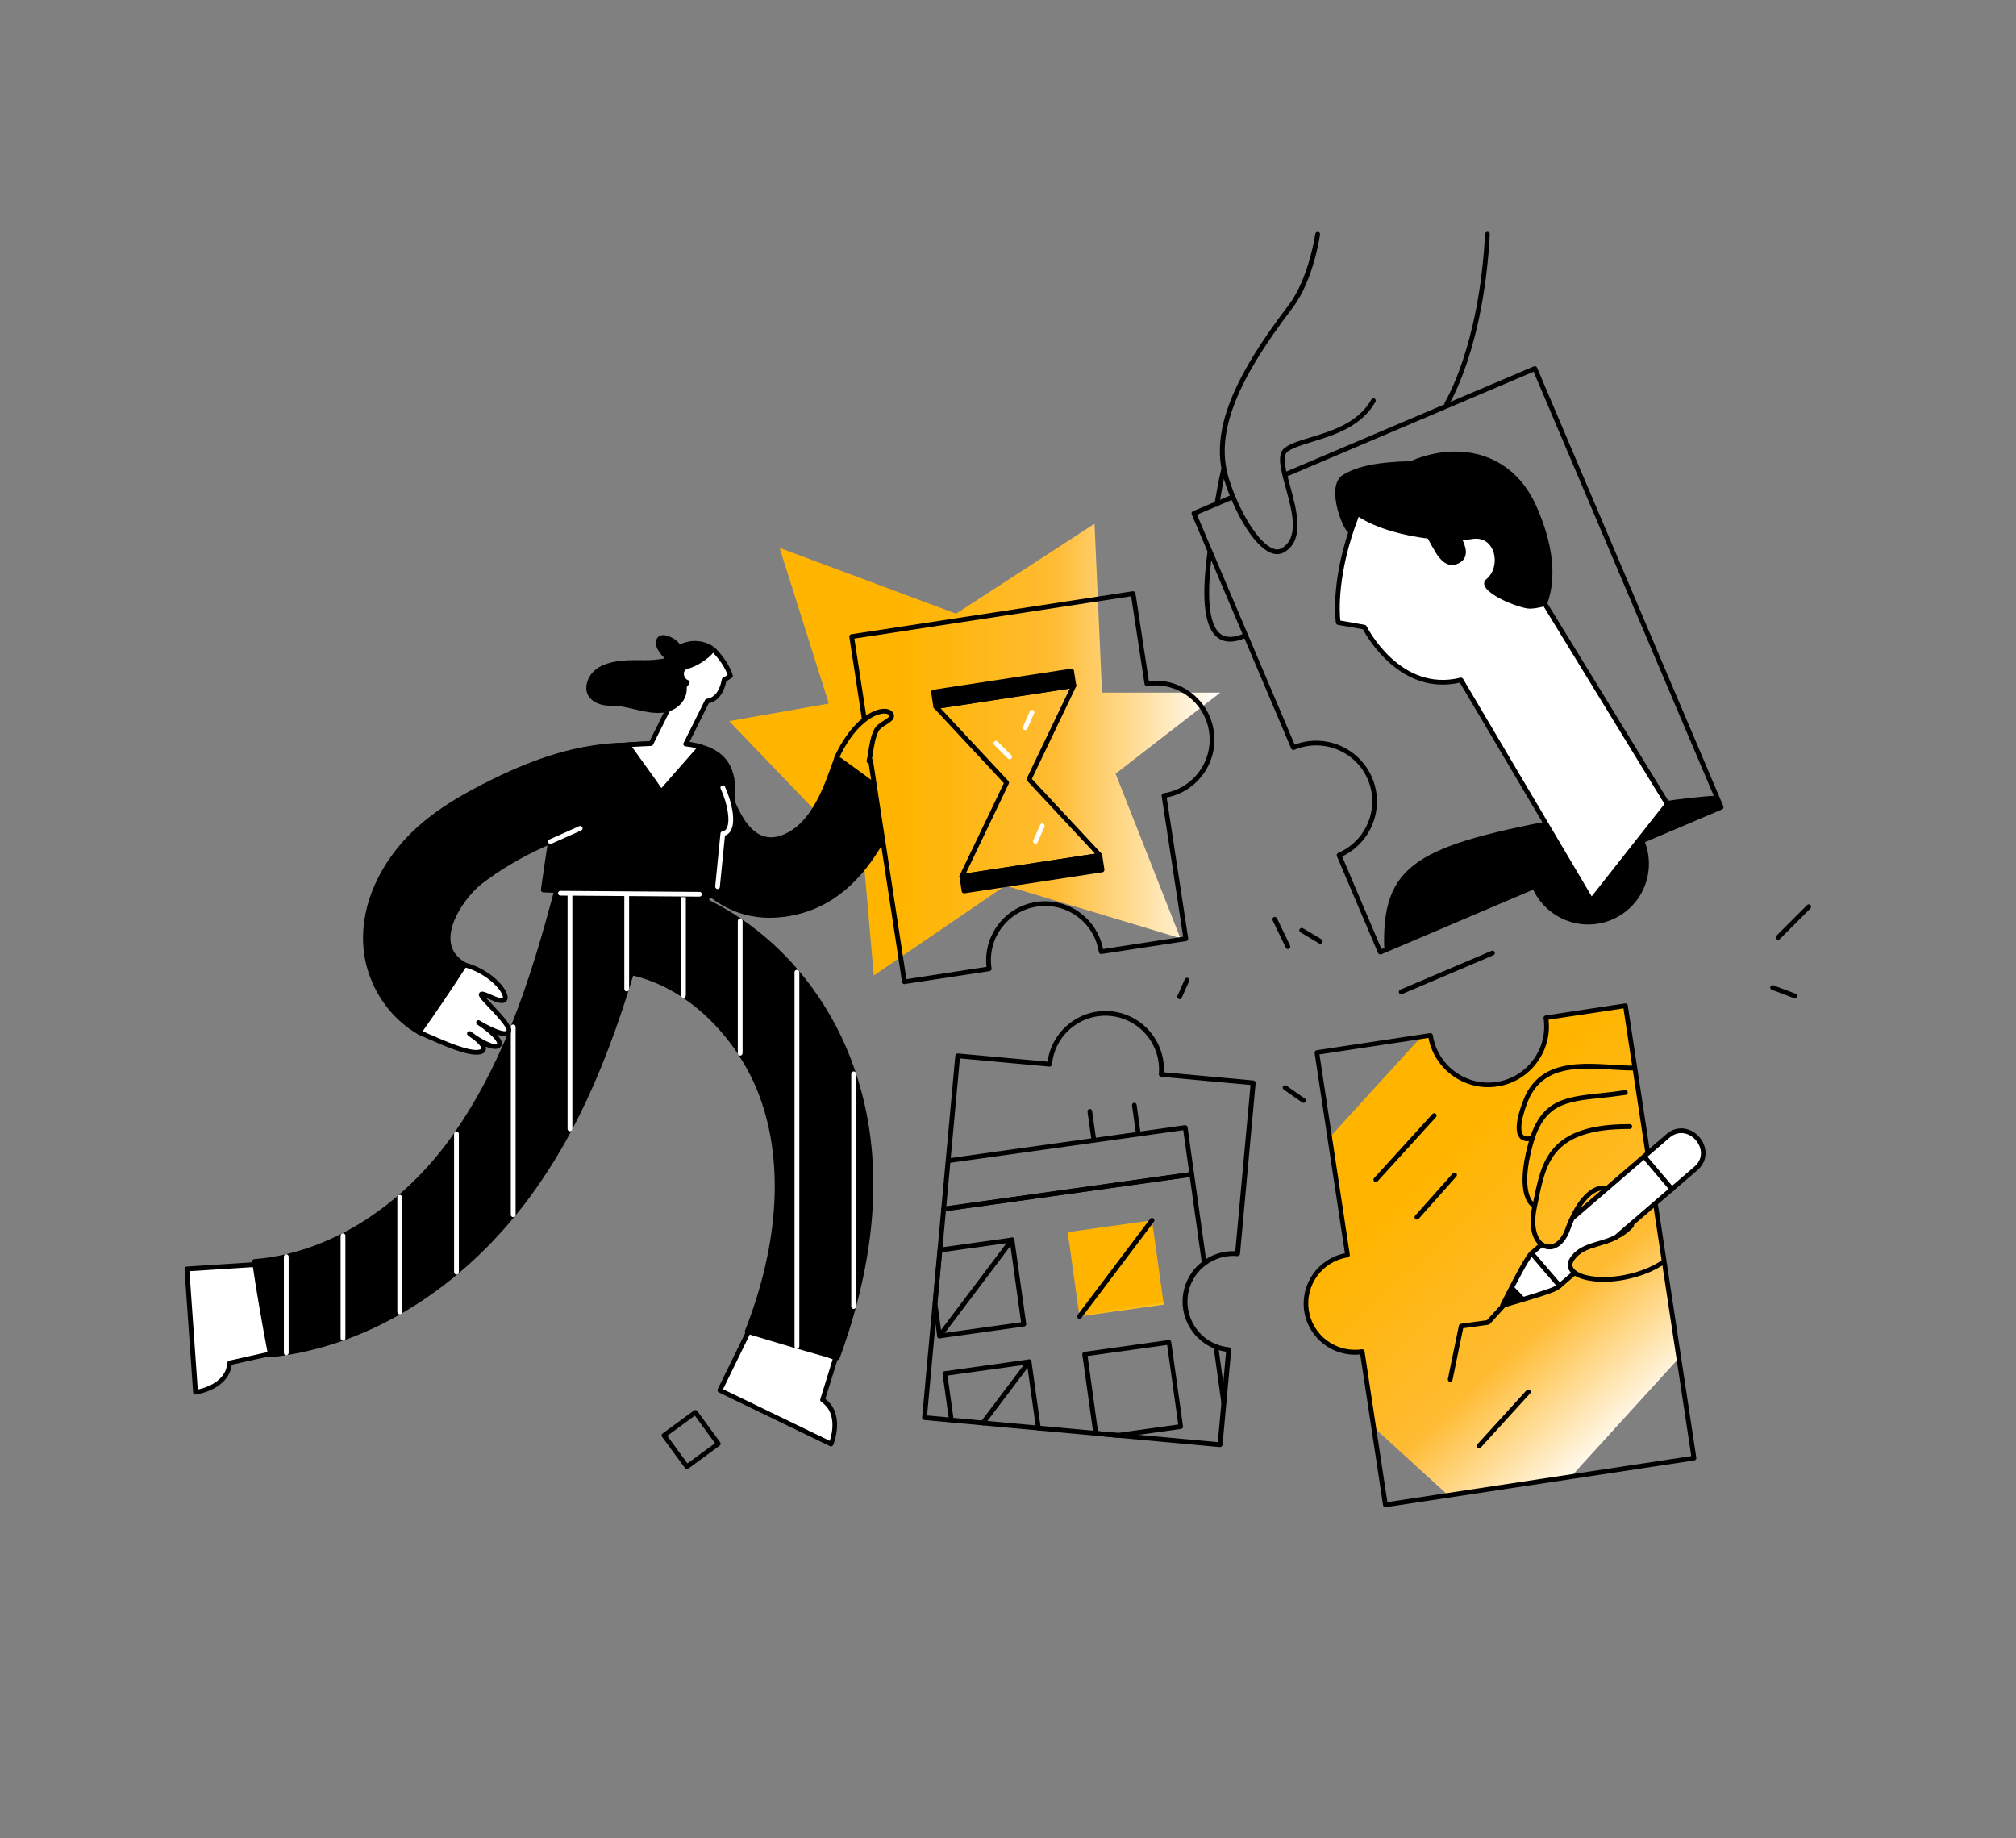 <?xml version="1.0" encoding="utf-8"?>
<!-- Generator: Adobe Illustrator 26.0.3, SVG Export Plug-In . SVG Version: 6.00 Build 0)  -->
<svg version="1.1" id="Слой_1" xmlns="http://www.w3.org/2000/svg" xmlns:xlink="http://www.w3.org/1999/xlink" x="0px" y="0px"
	 viewBox="0 0 2526.2 2302.9" style="enable-background:new 0 0 2526.2 2302.9;" xml:space="preserve">
<rect x="0" y="0" width="2526.2" height="2302.9" fill="#808080" stroke="none"/>
<style type="text/css">
	.st0{fill:url(#Flame_00000083048490627596434170000012360429856132262824_);}
	.st1{fill:url(#SVGID_1_);}
	.st2{fill:#FFFFFF;}
	.st3{fill:url(#SVGID_00000167364580683284804390000003024639420944527271_);}
</style>
<linearGradient id="Flame_00000042702853615810647710000009052374459151310479_" gradientUnits="userSpaceOnUse" x1="913.7" y1="1362.8" x2="1529.1" y2="1362.8" gradientTransform="matrix(1 0 0 -1 0 2302)">
	<stop  offset="9.575888e-04" style="stop-color:#FFB500"/>
	<stop  offset="0.35" style="stop-color:#FFB500"/>
	<stop  offset="0.66" style="stop-color:#FFBB32"/>
	<stop  offset="1" style="stop-color:#FFFFFF"/>
</linearGradient>
<polygon id="Flame" style="fill:url(#Flame_00000042702853615810647710000009052374459151310479_);" points="1198,768.9 
	976.9,686.5 1038.6,881.5 913.7,903.5 1082.4,1079.3 1094.9,1222.2 1259.8,1109.6 1479.1,1175.5 1397.9,969.4 1529.1,867.8 
	1380.9,867.8 1371.5,656.2 "/>
<g id="Piece_4">
	<path d="M1528.7,1813.1c-0.1,0-0.2,0-0.3,0l-370.2-33.9c-1.6-0.2-2.8-1.6-2.7-3.2l41.6-453.4c0.1-0.8,0.5-1.5,1.1-2
		s1.4-0.8,2.2-0.7l112.3,10.3c5.1-38.6,40.1-66.8,79.2-63.2c39.2,3.6,68.4,37.6,66.5,76.5l112.3,10.3c1.6,0.2,2.8,1.6,2.7,3.2
		l-19.6,214.1c-0.1,0.8-0.5,1.5-1.1,2s-1.4,0.7-2.2,0.7c-14.2-1.3-28.3,2.7-39.6,11.3c-13,9.7-21.3,24.5-22.7,40.6
		c-2.3,25.5,12.7,49.7,36.6,58.8c4.8,1.9,9.9,3,15.3,3.6c1.6,0.2,2.8,1.6,2.7,3.2l-10.9,119.1c-0.1,0.8-0.5,1.5-1.1,2
		C1530.1,1812.9,1529.4,1813.1,1528.7,1813.1z M1161.7,1773.5l364.3,33.4l10.4-113.3c-4.9-0.7-9.5-1.9-13.9-3.6
		c-26.3-10.1-42.9-36.7-40.4-64.9c1.6-17.8,10.7-34.1,25.1-44.8c11.7-8.9,26.1-13.3,40.7-12.6l19.1-208.3l-112.2-10.3
		c-1.6-0.2-2.8-1.6-2.7-3.2c3.3-36.9-24-69.6-60.9-73c-36.8-3.4-69.6,23.9-73,60.8c-0.2,1.6-1.6,2.8-3.2,2.7l-112.2-10.3
		L1161.7,1773.5z"/>
	<path d="M1533.5,1761.2c-1.5,0-2.7-1.1-2.9-2.6l-9.9-71c-0.2-1.6,0.9-3.1,2.5-3.3c1.6-0.2,3.1,0.9,3.3,2.5l9.9,71
		c0.2,1.6-0.9,3.1-2.5,3.3C1533.8,1761.2,1533.6,1761.2,1533.5,1761.2z"/>
	<path d="M1509,1585.7c-1.5,0-2.7-1.1-2.9-2.6l-15.2-108.4l-308,43.1c-1.6,0.2-3.1-0.9-3.3-2.5c-0.2-1.6,0.9-3.1,2.5-3.3l310.9-43.5
		c1.6-0.3,3.1,0.9,3.3,2.5l15.6,111.4c0.2,1.6-0.9,3.1-2.5,3.3C1509.3,1585.7,1509.1,1585.7,1509,1585.7z"/>
	<path d="M1182.5,1517.8c-1.5,0-2.7-1.1-2.9-2.6c-0.2-1.6,0.9-3.1,2.5-3.3l308-43.1l-7.4-52.8l-294.2,41.2c-1.6,0.2-3.1-0.9-3.3-2.5
		c-0.2-1.6,0.9-3.1,2.5-3.3l297.1-41.6c1.6-0.2,3.1,0.9,3.3,2.5l8.2,58.7c0.1,0.8-0.1,1.6-0.6,2.2s-1.2,1-2,1.1l-310.9,43.5
		C1182.8,1517.8,1182.6,1517.8,1182.5,1517.8z"/>
	<path d="M1177.3,1676.9c-0.6,0-1.3-0.2-1.8-0.6c-0.6-0.5-1-1.2-1.1-2l-5.6-40.4c0-0.2,0-0.5,0-0.7l6.2-67.3
		c0.1-1.4,1.2-2.5,2.5-2.7l90.3-12.6c1.6-0.3,3.1,0.9,3.3,2.5l14.8,105.6c0.1,0.8-0.1,1.6-0.6,2.2s-1.2,1-2,1.1l-105.6,14.8
		C1177.5,1676.9,1177.4,1676.9,1177.3,1676.9z M1174.6,1633.4l5.2,37.2l99.7-13.9l-13.9-99.7l-85.1,11.9L1174.6,1633.4z"/>
	<path d="M1177.3,1676.9c-0.6,0-1.3-0.2-1.8-0.6c-1.3-1-1.6-2.8-0.6-4.2l90.8-120.4c1-1.3,2.8-1.6,4.2-0.6c1.3,1,1.6,2.8,0.6,4.2
		l-90.8,120.4C1179.1,1676.5,1178.2,1676.9,1177.3,1676.9z"/>
	
		<linearGradient id="SVGID_1_" gradientUnits="userSpaceOnUse" x1="1389.315" y1="767.465" x2="1413.115" y2="619.374" gradientTransform="matrix(1 0 0 -1 0 2302)">
		<stop  offset="0" style="stop-color:#FFB500"/>
		<stop  offset="0.387" style="stop-color:#FFB500"/>
		<stop  offset="0.704" style="stop-color:#FFB500"/>
		<stop  offset="0.773" style="stop-color:#FFE164"/>
		<stop  offset="0.834" style="stop-color:#FFE780"/>
		<stop  offset="0.889" style="stop-color:#FFEDA0"/>
		<stop  offset="0.939" style="stop-color:#FFF4C6"/>
		<stop  offset="0.984" style="stop-color:#FFFCEF"/>
		<stop  offset="1" style="stop-color:#FFFFFF"/>
	</linearGradient>
	<polygon class="st1" points="1458.3,1634.6 1352.7,1649.4 1337.9,1543.8 1443.5,1529 	"/>
	<path d="M1352.7,1652.4c-0.6,0-1.3-0.2-1.8-0.6c-1.3-1-1.6-2.8-0.6-4.2l90.8-120.4c1-1.3,2.9-1.6,4.2-0.6c1.3,1,1.6,2.8,0.6,4.2
		l-90.8,120.4C1354.4,1652,1353.6,1652.4,1352.7,1652.4z"/>
	<path d="M1301.1,1792.2c-1.5,0-2.7-1.1-2.9-2.6l-11.2-80l-99.7,13.9l7.7,55.3c0.2,1.6-0.9,3.1-2.5,3.3c-1.6,0.2-3.1-0.9-3.3-2.5
		l-8.1-58.2c-0.2-1.6,0.9-3.1,2.5-3.3l105.6-14.8c1.6-0.2,3.1,0.9,3.3,2.5l11.6,83c0.2,1.6-0.9,3.1-2.5,3.3
		C1301.4,1792.2,1301.2,1792.2,1301.1,1792.2z"/>
	<path d="M1231.7,1785.9c-0.6,0-1.3-0.2-1.8-0.6c-1.3-1-1.6-2.8-0.6-4.2l57.8-76.6c1-1.3,2.9-1.6,4.2-0.6c1.3,1,1.6,2.8,0.6,4.2
		l-57.8,76.6C1233.5,1785.5,1232.6,1785.9,1231.7,1785.9z"/>
	<path d="M1400.7,1801.4c-0.1,0-0.2,0-0.3,0l-27.6-2.5c-1.4-0.1-2.5-1.2-2.7-2.5l-13.9-99.3c-0.2-1.6,0.9-3.1,2.5-3.3l105.6-14.8
		c1.6-0.2,3.1,0.9,3.3,2.5l14.8,105.6c0.1,0.8-0.1,1.6-0.6,2.2s-1.2,1-2,1.1l-78.9,11C1401,1801.4,1400.9,1801.4,1400.7,1801.4z
		 M1375.8,1793.2l24.9,2.2l75.7-10.6l-13.9-99.7l-99.7,13.9L1375.8,1793.2z"/>
	<path d="M1370.6,1430.8c-1.5,0-2.7-1.1-2.9-2.6l-5-35.4c-0.2-1.6,0.9-3.1,2.5-3.3c1.6-0.3,3.1,0.9,3.3,2.5l5,35.4
		c0.2,1.6-0.9,3.1-2.5,3.3C1370.8,1430.8,1370.7,1430.8,1370.6,1430.8z"/>
	<path d="M1426.3,1423c-1.5,0-2.7-1.1-2.9-2.6l-4.9-35.4c-0.2-1.6,0.9-3.1,2.5-3.3c1.6-0.2,3.1,0.9,3.3,2.5l4.9,35.4
		c0.2,1.6-0.9,3.1-2.5,3.3C1426.6,1423,1426.5,1423,1426.3,1423z"/>
</g>
<g id="Hand">
	<path d="M1541.3,803.9c-5.8,0-10.9-1.6-15.3-4.8c-23.7-17.5-16.5-78.2-13.4-104.1l0.3-2.3c0.2-1.6,1.7-2.8,3.3-2.6
		c1.6,0.2,2.8,1.7,2.6,3.3l-0.3,2.3c-2.7,22.8-9.9,83.2,11.1,98.7c6.8,5,16.6,4.8,28.9-0.6c1.5-0.7,3.2,0,3.9,1.5
		c0.7,1.5,0,3.2-1.5,3.9C1553.6,802.3,1547.1,803.9,1541.3,803.9z"/>
	<path d="M1524.7,634.9c-0.2,0-0.3,0-0.5,0c-1.6-0.3-2.7-1.8-2.4-3.4c2.3-13.5,4.9-27.9,8.1-42.2c0.4-1.6,1.9-2.6,3.6-2.2
		c1.6,0.4,2.6,2,2.2,3.6c-3.2,14.1-5.7,28.4-8,41.9C1527.4,633.9,1526.1,634.9,1524.7,634.9z"/>
	<path d="M1600.4,694.3c-2.4,0-4.9-0.5-7.6-1.5c-22.2-8.6-46.2-51.9-58.4-90.2c-18.2-57,5.8-122.9,80.4-220.4
		c25.2-33,33.3-88.6,33.4-89.2c0.2-1.6,1.7-2.7,3.4-2.5c1.6,0.2,2.8,1.7,2.5,3.4c-0.3,2.3-8.4,57.8-34.5,91.9
		c-73.2,95.8-97,160.1-79.4,215c13.6,42.4,37.2,79.6,54.9,86.5c4.1,1.6,7.6,1.5,10.7-0.3c22.6-12.9,13.4-46.4,5.3-75.9
		c-6.2-22.4-11.5-41.8-1.7-49.6c7.2-5.8,19.2-9.4,33.1-13.6c26.5-8,59.4-18,76-47.4c0.8-1.4,2.6-1.9,4-1.1s1.9,2.6,1.1,4
		c-17.8,31.4-52,41.8-79.4,50.2c-13.3,4.1-24.8,7.5-31.1,12.6c-6.8,5.4-1.7,23.9,3.7,43.4c8.2,30.1,18.5,67.5-8,82.6
		C1606.1,693.6,1603.3,694.3,1600.4,694.3z"/>
	<path d="M1812.9,508.8c-0.5,0-1.1-0.1-1.6-0.5c-1.4-0.9-1.8-2.7-0.9-4.1c0.4-0.7,43.1-69.7,50.5-211c0.1-1.6,1.6-2.9,3.1-2.8
		c1.6,0.1,2.9,1.5,2.8,3.1c-7.5,143-51,213.1-51.4,213.8C1814.8,508.3,1813.8,508.8,1812.9,508.8z"/>
</g>
<g id="Piece_3">
	<path d="M1133.4,1233.1c-0.6,0-1.2-0.2-1.8-0.6c-0.6-0.5-1.1-1.2-1.2-1.9L1088,953.5c-0.2-1.6,0.9-3.1,2.5-3.4
		c1.6-0.2,3.1,0.9,3.4,2.5l41.9,274.2l100.4-15.4c-2.1-18.5,2.8-36.9,13.9-52c11.7-15.9,28.9-26.3,48.4-29.3
		c39.3-6,76.2,20.3,83.7,59l100.4-15.4l-27-176.4c-0.2-1.6,0.9-3.1,2.5-3.4c37-5.7,62.6-40.4,56.9-77.4c-2.7-18-12.3-33.8-26.9-44.5
		s-32.6-15.2-50.5-12.4c-1.6,0.2-3.1-0.9-3.4-2.5l-16.8-110l-346.8,53l15.4,100.5c0.2,1.6-0.9,3.1-2.5,3.4c-1.6,0.3-3.1-0.9-3.4-2.5
		l-15.8-103.4c-0.1-0.8,0.1-1.6,0.5-2.2c0.5-0.6,1.2-1.1,1.9-1.2l352.7-53.9c1.6-0.2,3.1,0.9,3.4,2.5l16.8,110
		c18.5-2.1,36.9,2.8,52,13.9c15.9,11.7,26.3,28.9,29.3,48.4c6,39.3-20.3,76.2-59,83.6l27,176.5c0.1,0.8-0.1,1.6-0.5,2.2
		c-0.5,0.6-1.2,1.1-1.9,1.2l-106.2,16.2c-1.6,0.3-3.1-0.9-3.4-2.5c-5.7-37-40.4-62.6-77.5-56.9c-17.9,2.7-33.7,12.3-44.5,26.9
		s-15.2,32.6-12.4,50.5c0.1,0.8-0.1,1.6-0.5,2.2c-0.5,0.6-1.2,1.1-1.9,1.2l-106.2,16.2C1133.7,1233.1,1133.6,1233.1,1133.4,1233.1z"
		/>
	<path d="M1205.2,1101.1c-0.9,0-1.8-0.4-2.4-1.2c-0.7-0.9-0.8-2.1-0.3-3l55.4-115.7l-87.4-93.8c-0.7-0.8-1-2-0.6-3s1.3-1.8,2.4-2
		l173-26.4c1-0.2,2.2,0.3,2.8,1.2c0.7,0.9,0.8,2.1,0.3,3L1293,975.9l87.4,93.8c0.8,0.8,1,2,0.6,3s-1.3,1.8-2.4,2l-173,26.4
		C1205.5,1101.1,1205.3,1101.1,1205.2,1101.1z M1178.6,887.4l85,91.2c0.9,1,1.1,2.4,0.4,3.5l-53.7,112.2l161.9-24.7l-43.5-46.7l0,0
		l-41.5-44.5c-0.8-0.9-1-2.2-0.5-3.3l53.9-112.4L1178.6,887.4z"/>
	<path d="M1348.5,858.4l-2.8-18.2c-0.1-0.8-0.5-1.5-1.2-1.9c-0.6-0.5-1.5-0.7-2.2-0.5l-173,26.4c-1.6,0.2-2.7,1.8-2.5,3.4l2.8,18.2
		c0.1,0.8,0.5,1.5,1.2,1.9c0.5,0.4,1.1,0.6,1.8,0.6c0.2,0,0.3,0,0.4,0l173-26.4C1347.7,861.6,1348.8,860.1,1348.5,858.4z"/>
	<path d="M1383.9,1089.4l-2.8-18.2c-0.1-0.8-0.5-1.5-1.2-1.9c-0.6-0.5-1.4-0.7-2.2-0.5l-173,26.4c-0.8,0.1-1.5,0.5-1.9,1.2
		c-0.5,0.6-0.7,1.4-0.5,2.2l2.8,18.2c0.2,1.5,1.5,2.5,2.9,2.5c0.2,0,0.3,0,0.5,0l173-26.4C1383,1092.6,1384.1,1091.1,1383.9,1089.4z
		"/>
	<path class="st2" d="M1284.6,914.8c-0.4,0-0.8-0.1-1.2-0.3c-1.5-0.7-2.2-2.4-1.5-3.9l8.6-19.4c0.7-1.5,2.4-2.2,3.9-1.5
		s2.2,2.4,1.5,3.9l-8.6,19.4C1286.8,914.1,1285.7,914.8,1284.6,914.8z"/>
	<path class="st2" d="M1265.2,951.4c-0.8,0-1.5-0.3-2.1-0.9l-17.2-17.2c-1.2-1.2-1.2-3,0-4.2s3-1.2,4.2,0l17.2,17.2
		c1.2,1.2,1.2,3,0,4.2C1266.7,951.2,1266,951.4,1265.2,951.4z"/>
	<path class="st2" d="M1297.5,1057.1c-0.4,0-0.8-0.1-1.2-0.3c-1.5-0.7-2.2-2.4-1.5-3.9l8.6-19.4c0.7-1.5,2.4-2.2,3.9-1.5
		s2.2,2.4,1.5,3.9l-8.6,19.4C1299.8,1056.4,1298.7,1057.1,1297.5,1057.1z"/>
</g>
<g id="Piece_2">
	<path d="M1729.5,1195.8c-0.4,0-0.8-0.1-1.1-0.2c-0.7-0.3-1.3-0.9-1.6-1.6l-51.6-121.4c-0.6-1.5,0.1-3.2,1.6-3.9
		c35.6-15.2,52.3-56.4,37.2-92c-15.1-35.6-56.5-52.3-92.1-37.2c-1.5,0.6-3.2-0.1-3.9-1.6l-124.7-293.5c-0.6-1.5,0.1-3.2,1.6-3.9
		l49-20.8c1.5-0.6,3.2,0.1,3.9,1.6c0.6,1.5-0.1,3.2-1.6,3.9l-46.3,19.7L1622.3,933c38-14.4,81,3.7,97.1,41.5
		c16,37.7-0.9,81.2-37.6,98.6l49.3,116l3.1-1.3l187.5-79.7c1.5-0.6,3.2,0.1,3.9,1.6c15.1,35.6,56.4,52.3,92,37.2
		c24.3-10.3,40.7-33.1,42.6-59.5c0.8-11.3-1.1-22.3-5.5-32.6c-0.3-0.7-0.3-1.5,0-2.3c0.3-0.7,0.9-1.3,1.6-1.6l96.6-41.1l-5-11.7
		l-226.2-532.4L1612.6,597c-1.5,0.6-3.2-0.1-3.9-1.6c-0.6-1.5,0.1-3.2,1.6-3.9L1922.1,459c0.7-0.3,1.5-0.3,2.3,0
		c0.7,0.3,1.3,0.9,1.6,1.6l233.5,549.6c0.6,1.5-0.1,3.2-1.6,3.9l-96.7,41.1c4,10.4,5.6,21.3,4.8,32.6c-2.1,28.6-19.8,53.3-46.2,64.5
		c-37.7,16-81.2-0.9-98.6-37.6l-190.6,81.1C1730.3,1195.7,1729.9,1195.8,1729.5,1195.8z"/>
	<path d="M2057.4,1053.4c15.8,37.2-1.5,80.2-38.7,96s-80.1-1.5-95.9-38.8l-187.5,79.7c-0.6-2.2-0.9-4.4-0.9-6.9
		c-1.8-107.3,50.8-126.7,253.1-163.5c72.5-13.1,125.1-20.7,163.2-23.1l6.1,14.4L2057.4,1053.4z"/>
	<path class="st2" d="M1994.2,1128.3L1830.7,852c-79.2,19.6-121-66.2-121-66.2l-32.9-5.8c0,0-8.2-52.1,22.3-131.9
		s173.9-123.3,223-13.1c22.1,49.9,25.1,89.6,13.5,121.3l153.7,251.1L1994.2,1128.3z"/>
	<path d="M1994.2,1131.3c-0.1,0-0.1,0-0.2,0c-1-0.1-1.9-0.6-2.4-1.5l-162.3-274.5c-73.6,16.6-115.6-55.9-121.5-66.9l-31.4-5.5
		c-1.3-0.2-2.2-1.2-2.4-2.5c-0.3-2.2-8-53.8,22.5-133.4c17.1-44.8,70.2-79.7,123.5-81.2c47-1.3,85.2,23.5,105,67.9
		c21.1,47.6,25.8,88.7,14,122.2l153,249.9c0.6,1.1,0.6,2.4-0.2,3.4l-95.2,120.8C1995.9,1130.9,1995.1,1131.3,1994.2,1131.3z
		 M1830.7,849c1,0,2,0.5,2.6,1.5l161.2,272.6l91.2-115.8l-152.6-249.4c-0.5-0.8-0.6-1.7-0.3-2.6c11.8-32.3,7.3-72.4-13.4-119.1
		c-25.7-57.7-73.3-65.2-99.4-64.4c-51,1.4-101.8,34.7-118.1,77.4c-26.5,69.3-23.5,117.9-22.4,128.3l30.7,5.4
		c0.9,0.2,1.7,0.8,2.2,1.6c0.4,0.8,41.7,83.4,117.6,64.6C1830.2,849.1,1830.5,849,1830.7,849z"/>
	<path d="M1922.1,635.1c-2.3-5.1-4.6-11.2-7.2-17.7c-5.6-7.3-11.2-14.5-16.9-21.7c-7.1-4.6-15.2-10-19-11.8
		c-27.3-9.4-18.8-9.5-45-15.6c-6.6,0.3-41.4,2.6-48,3.8c-4,1.8-8,3.6-11.9,5.4c-28.4,1-67.1,2.1-91.7,17.8
		c-23.2,14.8,4,77.8,8.6,71.4c4.3-6.1,6.9-16.9,11.8-22.3c-0.3,0.9-0.7,1.8-1,2.7c22.9,15.1,57,23.9,87.4,27.7
		c3.2,6,6.5,11.9,10,17.7c5.5,9.1,14.6,18.8,26.3,14.3c14.2-5.5,13.2-17.6,7.3-30.1c4.3-0.3,8.3-0.7,11.6-1.3
		c29.5-5.2,37.3,34.1,18.4,50c-16.9,14.2,41.6,37.8,54.8,37.2c5.7-0.2,11.1-1.3,16.5-2.7C1947.5,727.6,1945.2,686.9,1922.1,635.1z"
		/>
</g>
<g id="Objects">
	<path d="M1755.7,1245.7c-1.2,0-2.2-0.7-2.7-1.8c-0.6-1.5,0.1-3.2,1.6-3.9l114.5-48.7c1.5-0.6,3.2,0.1,3.9,1.6
		c0.6,1.5-0.1,3.2-1.6,3.9l-114.5,48.7C1756.5,1245.7,1756.1,1245.7,1755.7,1245.7z"/>
	<path d="M1613.9,1189.1c-1.1,0-2.2-0.6-2.7-1.7l-16.5-34.3c-0.7-1.5-0.1-3.2,1.4-4c1.5-0.7,3.2-0.1,4,1.4l16.5,34.3
		c0.7,1.5,0.1,3.2-1.4,4C1614.7,1189,1614.3,1189.1,1613.9,1189.1z"/>
	<path d="M1654.3,1182.4c-0.5,0-1-0.1-1.5-0.4l-23.2-13.9c-1.4-0.8-1.9-2.7-1-4.1s2.7-1.8,4.1-1l23.2,13.9c1.4,0.8,1.9,2.7,1,4.1
		C1656.3,1181.9,1655.3,1182.4,1654.3,1182.4z"/>
	<path d="M1478.1,1251.9c-0.4,0-0.8-0.1-1.2-0.3c-1.5-0.7-2.2-2.4-1.5-3.9l9.3-20.9c0.7-1.5,2.4-2.2,3.9-1.5s2.2,2.4,1.5,3.9
		l-9.3,20.9C1480.3,1251.3,1479.3,1251.9,1478.1,1251.9z"/>
	<path d="M1633.5,1381.8c-0.6,0-1.2-0.2-1.7-0.5l-23.2-16.2c-1.3-0.9-1.7-2.8-0.7-4.1c0.9-1.3,2.8-1.7,4.1-0.7l23.2,16.2
		c1.3,0.9,1.7,2.8,0.7,4.1C1635.3,1381.3,1634.4,1381.8,1633.5,1381.8z"/>
	<path d="M860.8,1840.7c-0.9,0-1.8-0.4-2.4-1.2l-28.8-39.3c-0.5-0.6-0.7-1.4-0.5-2.2c0.1-0.8,0.5-1.5,1.2-1.9l39.3-28.8
		c1.3-1,3.2-0.7,4.1,0.6l28.8,39.3c0.5,0.6,0.7,1.4,0.5,2.2c-0.1,0.8-0.5,1.5-1.2,1.9l-39.3,28.8
		C862.1,1840.5,861.4,1840.7,860.8,1840.7z M836.1,1799l25.3,34.6l34.6-25.3l-25.3-34.6L836.1,1799z"/>
	<path d="M2228.1,1177.5c-0.8,0-1.5-0.3-2.1-0.9c-1.2-1.2-1.2-3,0-4.2l38.4-38.4c1.2-1.2,3-1.2,4.2,0s1.2,3,0,4.2l-38.4,38.4
		C2229.6,1177.2,2228.8,1177.5,2228.1,1177.5z"/>
	<path d="M2249,1250.8c-0.3,0-0.7-0.1-1-0.2l-27.9-10.5c-1.5-0.6-2.3-2.3-1.7-3.8s2.3-2.3,3.8-1.7l27.9,10.5
		c1.5,0.6,2.3,2.3,1.7,3.8C2251.3,1250,2250.2,1250.8,2249,1250.8z"/>
</g>
<g id="Piece_1">
	
		<linearGradient id="SVGID_00000096752776493886994140000016610409358316831404_" gradientUnits="userSpaceOnUse" x1="1628.954" y1="1047.736" x2="2094.383" y2="545.284" gradientTransform="matrix(1 0 0 -1 0 2302)">
		<stop  offset="0" style="stop-color:#FFB500"/>
		<stop  offset="0.391" style="stop-color:#FFB500"/>
		<stop  offset="0.733" style="stop-color:#FFBB32"/>
		<stop  offset="1" style="stop-color:#FFFFFF"/>
	</linearGradient>
	<path style="fill:url(#SVGID_00000096752776493886994140000016610409358316831404_);" d="M2103.7,1701.7l-135.3,148.6l-153.6,23.3
		l-93.5-85.2l-14.4-94.8c-33.4,5-64.6-17.9-69.7-51.4c-5-33.4,18-64.6,51.4-69.7l-22.4-147.5l115-126.2l11.1-1.7
		c6,39.9,43.3,67.4,83.3,61.3c39.9-6,67.4-43.4,61.4-83.3l99.7-15.1L2103.7,1701.7z"/>
	<path d="M1736,1888.5c-1.4,0-2.7-1.1-2.9-2.5l-28.6-189c-33.8,3.6-65-20.2-70.2-54.2c-5.1-34,17.6-65.9,51-72.5l-38-251
		c-0.1-0.8,0.1-1.6,0.5-2.2c0.5-0.6,1.2-1.1,1.9-1.2l142.3-21.5c0.8-0.1,1.6,0.1,2.2,0.5c0.6,0.5,1.1,1.2,1.2,1.9
		c5.8,38.2,41.7,64.6,79.9,58.8c18.5-2.8,34.9-12.7,46-27.8c11.1-15.1,15.7-33.6,12.9-52.1c-0.1-0.8,0.1-1.6,0.5-2.2
		c0.5-0.6,1.2-1.1,1.9-1.2l99.7-15.1c0.8-0.1,1.6,0.1,2.2,0.5c0.6,0.5,1.1,1.2,1.2,1.9l85.9,566.8c0.1,0.8-0.1,1.6-0.5,2.2
		c-0.5,0.6-1.2,1.1-1.9,1.2l-386.7,58.6C1736.3,1888.5,1736.2,1888.5,1736,1888.5z M1707,1690.6c1.4,0,2.7,1.1,2.9,2.5l28.6,189
		l380.8-57.7l-85-561l-93.9,14.2c2.2,19.1-2.9,38-14.4,53.6c-12.1,16.4-29.8,27.1-49.9,30.1c-40.5,6.1-78.5-21-86.1-60.9l-8.3,1.3
		l-128.3,19.4l38,250.9c0.2,1.6-0.9,3.1-2.5,3.4c-31.8,4.8-53.7,34.6-48.9,66.3c4.8,31.7,34.6,53.7,66.4,48.9
		C1706.7,1690.7,1706.8,1690.6,1707,1690.6z"/>
	<path d="M1724,1481.1c-0.7,0-1.4-0.3-2-0.8c-1.2-1.1-1.3-3-0.2-4.2l73.2-80.4c1.1-1.2,3-1.3,4.2-0.2c1.2,1.1,1.3,3,0.2,4.2
		l-73.2,80.4C1725.6,1480.8,1724.8,1481.1,1724,1481.1z"/>
	<path d="M1775.5,1528.1c-0.7,0-1.4-0.2-2-0.8c-1.2-1.1-1.3-3-0.2-4.2l47.2-53c1.1-1.2,3-1.3,4.2-0.2c1.2,1.1,1.3,3,0.2,4.2
		l-47.2,53C1777.1,1527.8,1776.3,1528.1,1775.5,1528.1z"/>
	<path d="M1853.5,1814.5c-0.7,0-1.4-0.3-2-0.8c-1.2-1.1-1.3-3-0.2-4.2l61.6-67.6c1.1-1.2,3-1.3,4.2-0.2c1.2,1.1,1.3,3,0.2,4.2
		l-61.6,67.6C1855.1,1814.2,1854.3,1814.5,1853.5,1814.5z"/>
	<path d="M1817.2,1731.4c-0.2,0-0.4,0-0.6-0.1c-1.6-0.3-2.6-1.9-2.3-3.5l13.8-66.9c0.3-1.2,1.3-2.2,2.5-2.3l32.6-4.5l24.2-26.6
		c1.1-1.2,3-1.3,4.2-0.2c1.2,1.1,1.3,3,0.2,4.2l-24.9,27.4c-0.5,0.5-1.1,0.8-1.8,0.9l-31.6,4.4l-13.4,64.9
		C1819.8,1730.4,1818.6,1731.4,1817.2,1731.4z"/>
	<path d="M1941.4,1565.3c-3.9,0-7.8-1.3-11.2-3.7c-11.2-8.3-15-27.1-10.1-50.3l1.7-8.1c10-48.7,19.4-94.7,118.8-94.7
		c0.6,0,1.1,0,1.7,0c1.6,0,3,1.3,2.9,3c0,1.6-1.1,3-3,3c-0.6,0-1.1,0-1.7,0c-94.6,0-103.1,41.7-113,90l-1.7,8.1
		c-5.2,24.6,0.6,39,7.8,44.3c3.5,2.5,7.5,3.2,11.6,2c6.8-2.1,12.8-9.3,16.5-19.8c1.8-5.1,3.6-9.6,5.7-13.9
		c14.7-32.2,33.7-42.7,45.9-38.9c1.6,0.5,2.4,2.2,2,3.7c-0.5,1.6-2.2,2.4-3.7,1.9c-9.4-2.9-25.6,7-38.8,35.8
		c-2,4.1-3.8,8.5-5.5,13.4c-4.4,12.4-11.6,20.8-20.4,23.5C1945.2,1565,1943.3,1565.3,1941.4,1565.3z"/>
	<path d="M1921,1512.6c-0.5,0-1-0.1-1.4-0.4c-0.9-0.5-22.7-13.3-4.6-79.4c15.1-55.1,45.1-58.3,90.4-63.1c9.8-1,19.8-2.1,30.9-3.8
		c1.6-0.2,3.1,0.9,3.4,2.5c0.2,1.6-0.9,3.1-2.5,3.4c-11.1,1.7-21.3,2.8-31.1,3.8c-44.5,4.7-71.3,7.6-85.4,58.8
		c-16.6,60.6,1.5,72.5,1.7,72.6c1.4,0.8,2,2.6,1.2,4C1923,1512.1,1922,1512.6,1921,1512.6z"/>
	<path d="M1913.9,1429.8c-4.1,0-7.4-1.4-9.7-4.1c-11.6-13.7,7.8-54.5,8-54.9c21.6-42,67.7-39.2,108.4-36.7
		c9.4,0.6,18.3,1.1,26.7,1.1c1.6,0,3,1.3,3,3c0,1.6-1.3,3-3,3l0,0c-8.6,0-17.6-0.6-27.1-1.1c-40.8-2.5-82.9-5.1-102.8,33.5
		c-5.2,10.1-15.7,40.2-8.8,48.3c2,2.4,6,2.7,11.7,0.8c1.6-0.5,3.2,0.4,3.7,1.9c0.5,1.6-0.4,3.2-1.9,3.7
		C1919.2,1429.3,1916.4,1429.8,1913.9,1429.8z"/>
	<path d="M2084.8,1577.5c-0.1,0-0.2,0.1-0.3,0.1c-9.2,6.6-25.4,15.5-50.1,20.1c-24.4,4.6-48.9,2.3-59.7-5.6
		c-5.2-3.8-5.9-8.2-2.3-13.4c7.6-10.8,18.6-14.1,31.4-17.9c7.1-2.1,14.5-4.3,21.9-7.9c8.1-3.9,15-8.9,21-15.4
		c1.1-1.2,1.1-3.1-0.1-4.2s-3.1-1.1-4.2,0.1c-5.6,5.9-11.9,10.5-19.3,14.1c-7,3.4-14.1,5.5-21,7.6c-13.3,3.9-25.9,7.7-34.6,20.2
		c-5.5,7.9-4.1,15.9,3.6,21.6c8.1,6,22.2,9.1,38.4,9.1c8.2,0,17-0.8,25.8-2.5c23.3-4.4,39.4-12.5,49.4-19.1
		C2084.9,1582.2,2084.9,1579.8,2084.8,1577.5z"/>
	<path class="st2" d="M2065,1475.2c-0.8,0-1.7-0.4-2.3-1.1c-1-1.3-0.9-3.1,0.4-4.2l39.9-33.2c1.3-1,3.1-0.9,4.2,0.4
		c1,1.3,0.9,3.1-0.4,4.2l-39.9,33.2C2066.3,1474.9,2065.6,1475.2,2065,1475.2z"/>
	<g id="Pen">
		<path class="st2" d="M2125.2,1463.8c-33.5,28.8-67,57.6-100.5,86.5c-20.9,10.2-42,8.9-54.5,26.8c-4.9,7-3.1,13,3,17.5
			c-6.3,5.5-12.6,10.9-18.9,16.3c-0.7,0.6-1.4,1.1-2.3,1.7c-0.2,0.1-0.4,0.2-0.6,0.4c-0.9,0.6-2,1.2-3.1,1.7c0,0.1,0,0.1-0.1,0.1
			c-8.8,4.7-65.3,20.8-65.3,20.8s29.1-59.1,36.3-65.3c4.3-3.7,8.5-7.4,12.8-11c10.4,7.6,25.3,1.7,32.7-19.2
			c1.7-4.9,3.6-9.4,5.6-13.6c40-34.4,79.9-68.8,119.9-103.2C2116.4,1400.5,2151.4,1441.2,2125.2,1463.8z"/>
		<path d="M1882.9,1638.5c-0.9,0-1.7-0.4-2.3-1.1c-0.8-0.9-0.9-2.2-0.4-3.2c3-6.1,29.5-59.8,37-66.2l12.8-11c1-0.9,2.6-1,3.7-0.1
			c3.5,2.6,7.5,3.2,11.6,2c6.8-2.1,12.8-9.3,16.5-19.8c1.8-5.1,3.6-9.6,5.7-13.9c0.2-0.4,0.4-0.7,0.7-1l119.9-103.2
			c14.4-12.4,31.7-7.5,41.3,3.7c9.7,11.2,11.9,29.1-2.5,41.5l0,0l-100.5,86.5c-0.2,0.2-0.4,0.3-0.6,0.4c-7.5,3.7-14.8,5.8-21.9,7.9
			c-12.8,3.8-23.9,7.1-31.4,17.9c-3.6,5.2-2.9,9.6,2.3,13.4c0.7,0.5,1.2,1.4,1.2,2.3s-0.3,1.8-1,2.4l-18.9,16.3
			c-0.6,0.5-1.3,1.1-2.1,1.7c-0.7,0.5-1,0.7-1.3,0.8c-0.6,0.4-1.7,1.1-2.9,1.6c-0.1,0-0.1,0.1-0.2,0.1l0,0c-9,4.8-63.6,20.3-65.9,21
			C1883.4,1638.4,1883.2,1638.5,1882.9,1638.5z M1932.3,1562.9l-11.1,9.6c-4.5,3.9-21.3,35.6-32.6,58.3c20.2-5.8,51.4-15.2,58-18.5
			c0.1-0.1,0.3-0.2,0.4-0.2c1-0.5,1.9-1,2.7-1.5l0.6-0.3c0.9-0.6,1.5-1,1.9-1.5l16.4-14.1c-5.2-5.4-5.6-12.4-0.9-19.2
			c8.8-12.5,21.3-16.3,34.6-20.2c6.8-2,13.7-4.1,20.7-7.4l100.2-86.2c12-10.3,9.3-24.4,1.8-33.1s-21-13.4-33-3.1l-119.4,102.8
			c-1.9,3.9-3.6,8.1-5.2,12.8c-4.4,12.4-11.6,20.8-20.4,23.5C1942,1566,1936.8,1565.4,1932.3,1562.9z M2125.2,1463.8L2125.2,1463.8
			L2125.2,1463.8z"/>
		<path d="M1895.5,1610.5c-7,13.4-12.7,24.9-12.7,24.9l0,0c0,0,13.7-3.9,28.6-8.4C1906.1,1621.6,1900.9,1616,1895.5,1610.5z"/>
		<path d="M2095.1,1493c-0.8,0-1.7-0.4-2.3-1l-33.5-39.5c-1.1-1.2-0.9-3.1,0.3-4.2c1.3-1.1,3.1-0.9,4.2,0.3l33.5,39.5
			c1.1,1.2,0.9,3.1-0.3,4.2C2096.5,1492.7,2095.8,1493,2095.1,1493z"/>
		<path d="M1954.2,1613.9c-0.8,0-1.7-0.4-2.2-1l-35-40.7c-1.1-1.2-0.9-3.1,0.3-4.2c1.3-1.1,3.1-0.9,4.2,0.3l35,40.7
			c1.1,1.2,0.9,3.1-0.3,4.2C1955.6,1613.6,1954.9,1613.9,1954.2,1613.9z"/>
	</g>
</g>
<g id="Woman">
	<g id="Legs">
		<path class="st2" d="M942.4,1659.4l-40.4,82.5l139.5,67.4c0,0,15.8-37.5-10.7-55.4l16.3-52.6L942.4,1659.4z"/>
		<path d="M1041.5,1812.3c-0.4,0-0.9-0.1-1.3-0.3l-139.5-67.4c-0.7-0.3-1.3-1-1.5-1.7c-0.3-0.7-0.2-1.6,0.1-2.3l40.4-82.5
			c0.7-1.4,2.3-2,3.8-1.4l104.7,41.9c1.4,0.6,2.2,2.2,1.7,3.6l-15.7,50.5c25.6,19.5,10.1,57.3,9.9,57.7c-0.3,0.7-0.9,1.3-1.7,1.6
			C1042.2,1812.2,1041.8,1812.3,1041.5,1812.3z M906,1740.6l133.8,64.7c2.9-8.9,9.3-35.3-10.7-48.9c-1.1-0.7-1.6-2.1-1.2-3.3
			l15.5-50l-99.6-39.9L906,1740.6z"/>
		<path class="st2" d="M325.9,1584l-91.7,5.9l10.8,154.5c0,0,40.4-5,42.8-36.8l53.7-12L325.9,1584z"/>
		<path d="M245,1747.4c-0.7,0-1.3-0.2-1.9-0.7c-0.6-0.5-1-1.3-1.1-2.1l-10.8-154.5c-0.1-0.8,0.2-1.6,0.7-2.2s1.3-1,2-1l91.7-5.9
			c1.5-0.1,2.9,1,3.1,2.5l15.6,111.6c0.2,1.5-0.8,3-2.3,3.3l-51.6,11.5c-4.2,31.9-44.7,37.3-45.2,37.3
			C245.3,1747.4,245.1,1747.4,245,1747.4z M237.4,1592.7l10.4,148.3c9.1-1.9,35.3-9.5,37.1-33.5c0.1-1.3,1-2.4,2.3-2.7l51.1-11.4
			l-14.9-106.2L237.4,1592.7z"/>
		<path d="M1072.5,1344.5c-3.5-10.7-7.7-21.8-12.6-33.2c-15.1-34.8-35-66.8-59-95.2c-21.1-24.9-45.2-46.6-71.7-64.6
			c-12.9-8.8-26.5-16.8-40.5-23.7c0.8-5.5,1.7-11.1,2.6-16.6h-66.9H698h-2.4c-14.9,56.7-32.2,116.9-55.3,174.2
			c-20.7,51.3-43.9,95-70.8,133.7c-1.1,1.7-2.2,3.2-3.4,4.9c-19.5,27.4-42.1,52.2-67.1,73.7c-22,19-45.7,35.1-70.5,47.8
			c-23,11.8-46.6,20.5-70.4,26c-13,3-26.3,5.1-39.5,6.1c-0.8,0.1-1.6,0.5-2.1,1.1s-0.7,1.5-0.6,2.3c5.1,34.8,11.5,72,20,117.2
			c0.3,1.4,1.5,2.4,2.9,2.4c0.1,0,0.2,0,0.3,0c7.1-0.8,13.7-1.7,20.1-2.7c24-3.9,48.1-10.1,71.6-18.5c24.6-8.8,48.6-20,71.5-33.2
			c24.9-14.3,48.9-31.1,71.5-50.1c25.6-21.4,49.7-45.8,71.5-72.4c3.3-4,6.6-8.1,9.7-12.1c22.7-29.3,42.9-60.7,61.7-96
			c26.4-49.6,49.7-107.1,71.3-175.7c1.9-5.8,3.6-11.7,5.4-17.5c21,4.9,41.6,13.9,61.3,27c26.9,17.8,51.2,42.6,70.3,71.6
			c9.7,14.9,17.9,30.4,24.2,46c33.5,83.3,27.9,189.8-15.6,300c-0.3,0.8-0.3,1.6,0.1,2.4c0.4,0.7,1,1.3,1.8,1.5
			c19.7,6,40.1,12.1,62.3,18.6c16.9,4.9,33.7,9.7,50.6,14.5c0.3,0.1,0.5,0.1,0.8,0.1c1.2,0,2.3-0.8,2.8-1.9
			c8-21.9,15-43.6,20.6-64.6l0,0C1101.6,1530.6,1101.6,1431.9,1072.5,1344.5z"/>
		<path class="st2" d="M572,1596.9c-1.6,0-3-1.3-3-3v-173.1c0-1.6,1.3-3,3-3s3,1.3,3,3V1594C574.9,1595.6,573.6,1596.9,572,1596.9z"
			/>
		<path class="st2" d="M643.1,1525c-1.6,0-3-1.3-3-3v-235.4c0-1.6,1.3-3,3-3s3,1.3,3,3V1522C646,1523.6,644.7,1525,643.1,1525z"/>
		<path class="st2" d="M711.2,1111.3v303.1c0,1.6,1.3,3,3,3s3-1.3,3-3v-303.1H711.2z"/>
		<path class="st2" d="M358.7,1698.1c-1.6,0-3-1.3-3-3v-120.6c0-1.6,1.3-3,3-3c1.6,0,3,1.3,3,3v120.6
			C361.7,1696.7,360.3,1698.1,358.7,1698.1z"/>
		<path class="st2" d="M429.8,1679.7c-1.6,0-3-1.3-3-3v-128.4c0-1.6,1.3-3,3-3s3,1.3,3,3v128.4
			C432.8,1678.4,431.5,1679.7,429.8,1679.7z"/>
		<path class="st2" d="M500.9,1646.8c-1.6,0-3-1.3-3-3v-143.7c0-1.6,1.3-3,3-3c1.6,0,3,1.3,3,3v143.7
			C503.8,1645.4,502.5,1646.8,500.9,1646.8z"/>
		<path class="st2" d="M782.3,1111.3v127.9c0,1.6,1.3,3,3,3c1.6,0,3-1.3,3-3v-127.9H782.3z"/>
		<path class="st2" d="M853.4,1111.3v135.9c0,1.6,1.3,3,3,3c1.6,0,3-1.3,3-3v-135.9H853.4z"/>
		<path class="st2" d="M927.5,1322.6c-1.6,0-3-1.3-3-3V1154c0-1.6,1.3-3,3-3s3,1.3,3,3v165.6
			C930.4,1321.2,929.1,1322.6,927.5,1322.6z"/>
		<path class="st2" d="M998.6,1689.9c-1.6,0-3-1.3-3-3v-468.8c0-1.6,1.3-3,3-3c1.6,0,3,1.3,3,3v468.8
			C1001.5,1688.5,1000.2,1689.9,998.6,1689.9z"/>
		<path class="st2" d="M1069.7,1640c-1.6,0-3-1.3-3-3v-291.6c0-1.6,1.3-3,3-3s3,1.3,3,3V1637C1072.6,1638.7,1071.3,1640,1069.7,1640
			z"/>
	</g>
	<g id="Hand_2">
		<path d="M1094.1,978.9c-15.7-11.6-31.4-22.9-46.8-34c-0.6,1.3-1.2,2.7-1.7,4.1c-12.5,34.3-27.4,82.5-65.1,97.2
			c-42.5,16.6-60.1-42-70.4-71.7c-21-61-118.5-34.8-97.2,26.8c27.7,80.1,79.7,164.3,177.9,146.2c54.4-10.1,89.8-46.4,115.4-90.4
			C1101.5,1031.1,1097.4,1005.1,1094.1,978.9z"/>
		<path d="M1088.9,956.4c-0.3,0-0.6,0-0.9-0.1c-1.6-0.5-2.4-2.1-2-3.7c0.8-2.7,1.4-6.5,2.1-11c1.3-8.6,2.9-19.3,7.5-28.1
			c2.4-4.7,7.4-7.8,11.8-10.6c2.8-1.8,6.7-4.2,6.9-5.7c0.1-0.5-0.5-1.2-0.8-1.5c-0.9-1.1-3.6-2.1-8-1.5
			c-13.9,1.9-36.6,17.8-54.4,56.2c-0.7,1.5-2.5,2.1-3.9,1.4c-1.5-0.7-2.1-2.5-1.4-3.9c18.9-40.5,42.9-57.4,59-59.6
			c5.9-0.8,10.6,0.4,13.3,3.5c1.7,2,2.5,4.1,2.1,6.3c-0.6,4.2-5,6.9-9.6,9.8c-3.8,2.4-8.1,5.1-9.7,8.3c-4.1,8-5.6,18.2-6.9,26.4
			c-0.7,4.7-1.3,8.7-2.3,11.8C1091.3,955.6,1090.1,956.4,1088.9,956.4z"/>
	</g>
	<g id="Body">
		<path d="M878.9,932.8c-14.1-4-31.8-5.5-54.1-4.6l-4.2,0.2c-13,0.6-24.2,1.1-34.2,1.8c-0.7,0-1.4,0.1-2.1,0.1
			c-66.7,5.1-81.2,23.6-97.5,123.7c-3,18.3-6.1,40-9,60.7c-0.1,0.8,0.1,1.7,0.7,2.3c0.5,0.6,1.3,1,2.2,1.1l221.2,7.5h0.1
			c1.5,0,2.8-1.1,2.9-2.6c0.1-0.6,7.6-60.2,14.9-111.9C926.1,966.7,913.5,942.6,878.9,932.8z"/>
		<path class="st2" d="M876.5,1123.4C876.5,1123.4,876.4,1123.4,876.5,1123.4l-174.3-1.3c-1.6,0-3-1.3-2.9-3c0-1.6,1.3-2.9,3-2.9
			l0,0l174.3,1.3c1.6,0,3,1.3,2.9,3C879.4,1122.1,878.1,1123.4,876.5,1123.4z"/>
		<path class="st2" d="M899.2,1113.9c-0.1,0-0.2,0-0.3,0c-1.6-0.2-2.8-1.6-2.7-3.2l6.6-66.5c0.1-1.4,1.2-2.4,2.5-2.6
			c2.4-0.3,4.1-1.6,5.3-3.9c4.7-8.6,1.4-29.9-7.6-49.6c-0.7-1.5,0-3.2,1.5-3.9s3.2,0,3.9,1.5c8.2,17.9,14.1,42.7,7.4,54.9
			c-1.7,3.2-4.3,5.3-7.4,6.4l-6.4,64.4C902,1112.8,900.7,1113.9,899.2,1113.9z"/>
	</g>
	<g id="Hand_1">
		<path class="st2" d="M604.1,1246.4c0,0,25,15,29,4s-15-26-32.5-35.5c-19.5-10.6-26-5-26-5l-52,82c0,0,78.5,34,81.5,25.5
			s-7.5-16.5-7.5-16.5s28.5,16.5,30.5,8.5s-19.5-23.5-19.5-23.5s29.5,14.5,30.5,6.5S604.1,1246.4,604.1,1246.4z"/>
		<path d="M823.7,977.6c-1.5-24-18.5-49-52.4-46.7c-48.9,3.1-96.1,17-153.1,44.9c-41.2,20.2-87.8,46.3-120.4,87
			c-37,46.1-51,100.1-38.3,148c9.5,35.9,32.9,66.9,64.2,85.1c0.5,0.3,1,0.4,1.5,0.4c0.9,0,1.8-0.4,2.4-1.3
			c20-28.3,39.2-56.8,57.2-84.6c0.4-0.7,0.6-1.5,0.4-2.3c-0.2-0.8-0.7-1.5-1.4-1.9c-12-6.6-18.5-16.1-19.3-28.1
			c-1.8-25.4,22.3-57.9,40.3-71.6c41.1-31.2,107-65.9,168.6-69.9C808.7,1034.4,825.4,1005.3,823.7,977.6z"/>
		<path d="M596.8,1321.4c-15.4,0-41.8-11.7-61.8-20.5c-4.1-1.8-7.8-3.5-11-4.8c-1.5-0.6-2.2-2.4-1.6-3.9c0.6-1.5,2.4-2.2,3.9-1.6
			c3.2,1.4,7,3,11.1,4.9c19.5,8.6,52.1,23,63.6,19.5c1.3-0.4,2.1-0.9,2.2-1.3c0.3-2.2-4.2-6.8-9.7-11.3c-3-2-5.5-3.8-7.1-5.1
			c-1.3-1-1.5-2.8-0.6-4.1c0.9-1.3,2.7-1.7,4-0.8c1.6,1,4.3,2.8,7.3,5.1c11.2,7.4,22.7,12.6,25.8,10c-0.1-5-13-16.1-24.9-23.8
			c-1.4-0.9-1.7-2.7-0.9-4.1c0.9-1.4,2.7-1.8,4.1-0.9c10.3,6.4,27.3,14.7,32.7,13.2c0.6-0.2,0.7-0.4,0.8-0.5
			c1.8-3.7-15.3-21.8-21.8-28.6c-11.5-12.1-14.4-15.4-12.3-18.6c2.3-3.5,7.1-1.3,14.4,1.9c4.7,2.1,12.4,5.5,14.9,4.5
			c0.5-0.9,0.4-2.6-1-5.4c-4.9-10.1-22.9-27.1-47.3-33.4c-1.6-0.4-2.5-2-2.1-3.6s2-2.6,3.6-2.1c24.7,6.4,44.8,23.6,51.1,36.6
			c2,4.1,2.5,7.5,1.3,10.1c-0.7,1.6-1.9,2.8-3.5,3.4c-4.8,1.9-12.2-1.4-19.5-4.6c-1.1-0.5-2.3-1-3.5-1.5c2.3,2.6,5.4,5.9,8.1,8.8
			c16,16.9,26.2,28.4,22.8,35.3c-0.9,1.8-2.4,3-4.5,3.6c-3.3,0.9-7.9,0.1-12.8-1.6c3.5,3.7,6.1,7.5,6.3,10.7c0.1,2.1-0.6,4-2.3,5.4
			c-4,3.4-10.9,2-18-1.1c0.4,1.2,0.5,2.3,0.4,3.4c-0.3,2-1.6,4.8-6.3,6.2C601,1321.2,599.1,1321.4,596.8,1321.4z"/>
		<path class="st2" d="M689.7,1057.5c-1.1,0-2.2-0.7-2.7-1.8c-0.7-1.5,0-3.2,1.5-3.9l37.4-16.7c1.5-0.7,3.2,0,3.9,1.5s0,3.2-1.5,3.9
			l-37.4,16.7C690.6,1057.4,690.1,1057.5,689.7,1057.5z"/>
	</g>
	<g id="Head">
		<path class="st2" d="M895.9,815.8c-16-16.9-56.7-13-57.6,19.9c-0.4,14.9,3,25.2,9.2,32l-31.8,63.9c-10.8,0.5-20.5,1-29.3,1.6
			l0.4,0.5l16.4,22.9l-0.1,0.3l0.5,0.2l18.1,25.2v0.1l6.9,9.7l49.5-56.5c-5.6-1.6-11.9-2.8-18.9-3.6l26.8-53.7
			c20.6-3.1,21.5-31.6,21.6-26.7l7.7-4.9C915.2,846.8,911.9,832.8,895.9,815.8z"/>
		<path d="M828.6,995.1L828.6,995.1c-1,0-1.8-0.5-2.4-1.2l-6.9-9.7c-0.1-0.1-0.2-0.3-0.2-0.4l-17.6-24.5c-0.4-0.3-0.7-0.7-0.9-1.2
			V958l-16.4-22.9c-0.7-0.9-0.8-2-0.4-3c0.4-1,1.4-1.7,2.5-1.8c8.6-0.6,18-1.1,27.6-1.5l30.2-60.6c-6.1-7.6-9-18.6-8.7-32.5
			c0.4-14.2,8-25.1,20.8-30c14.4-5.5,32.4-2,41.9,8.2c16.3,17.3,19.9,31.7,20.1,32.3c0.3,1.2-0.2,2.5-1.3,3.2l-6.8,4.3
			c-3.2,15.4-10.9,25.1-22,27.4l-24.2,48.7c5.6,0.8,10.7,1.8,15.2,3.1c1,0.3,1.7,1,2,2s0.1,2-0.6,2.8L831,994.2
			C830.2,994.7,829.4,995.1,828.6,995.1z M824.3,981.1l4.5,6.3l43.9-50c-4.2-1-8.8-1.7-13.8-2.3c-1-0.1-1.8-0.7-2.3-1.5
			s-0.5-1.9,0-2.7l26.8-53.7c0.4-0.9,1.3-1.5,2.2-1.6c9.6-1.4,16.2-9.8,18.8-24c0.2-0.8,0.8-3.2,3.2-3.3l4.2-2.6
			c-1.5-4.3-6.2-15.2-18-27.6l0,0c-8-8.5-23.3-11.3-35.5-6.7c-6.1,2.3-16.5,8.7-17,24.6c-0.4,13.3,2.5,23.4,8.4,29.9
			c0.8,0.9,1,2.2,0.5,3.3L818.3,933c-0.5,1-1.4,1.6-2.5,1.6c-8.3,0.4-16.4,0.8-23.9,1.2l13.7,19.1c0.1,0.1,0.1,0.2,0.2,0.3
			c0.1,0.1,0.1,0.1,0.2,0.2l18.1,25.2C824.1,980.8,824.2,980.9,824.3,981.1z"/>
		<path d="M862.1,837.8c8.3-1.8,26.7-11.8,33.6-22.8c-12-9.3-25.1-11.6-37.5-9.2c-1.4,1.3-2.9,2.7-4.3,4.1c-5-7.6-11-11.7-20.5-14
			c-4.2-1-10.3,1.3-10.9,6.2c-1.2,8.4,0.8,10.5,5.3,17.2c4.2,6.1,10.5,5.5-8,7.4c-8.2,0.8-16.5,0.3-24.7,0.4
			c-20.1,0.1-49.7,2.6-58.4,24.8c-8.4,21.5,10.3,32.9,29,32.3c25.9-0.8,58.8,19.5,82.7,1.9c8.7-6.4,12.8-15.9,12.1-25.2
			c3.1-3.6,5.3-7.5,2.2-8.5C856.2,850.3,854.1,839.6,862.1,837.8z"/>
	</g>
</g>
</svg>
